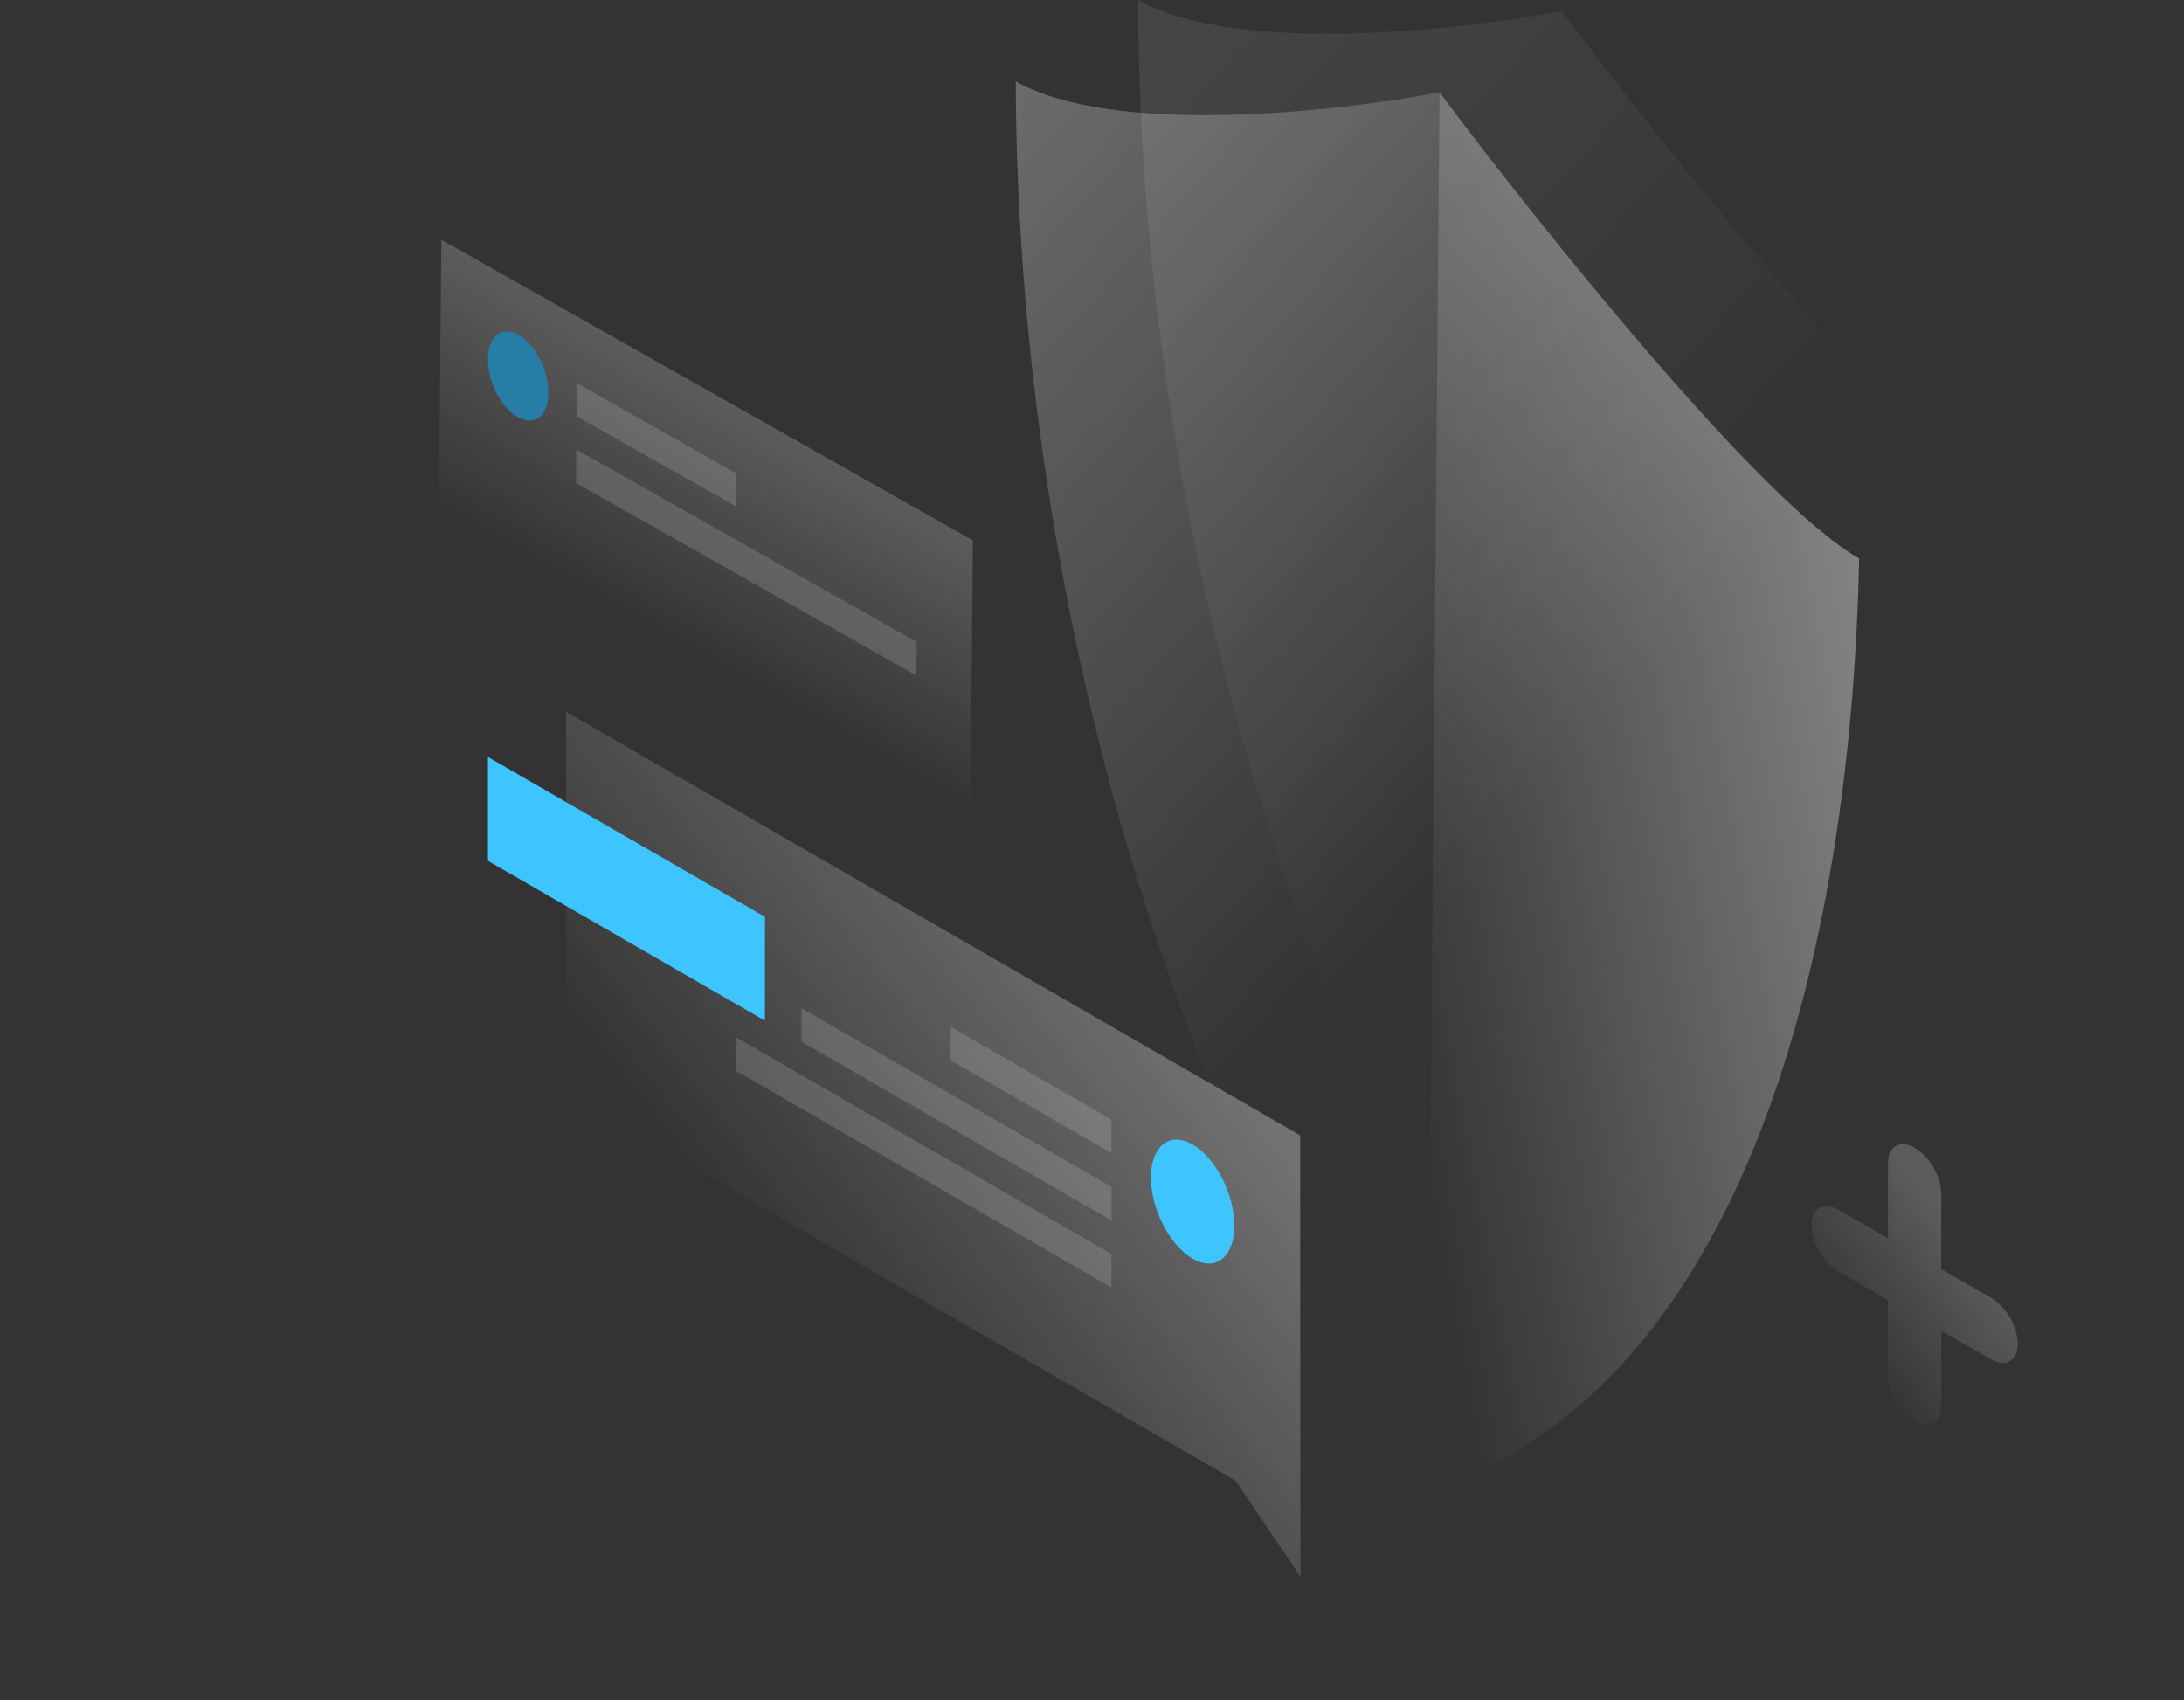 <svg width="289" height="225" viewBox="0 0 289 225" fill="none" xmlns="http://www.w3.org/2000/svg">
<rect x="0" y="0" width="289" height="225" fill="#333333" stroke="none"/>
<path opacity="0.2" d="M128.737 71.511L58.401 31.725L58.074 68.182L128.411 107.969L128.737 71.511Z" fill="url(#paint0_linear_3220_16745)"/>
<path opacity="0.15" d="M76.32 50.688L97.47 62.666L97.437 67.04L76.287 55.061L76.32 50.688Z" fill="white"/>
<path opacity="0.15" d="M76.255 59.468L121.297 84.959L121.264 89.397L76.223 63.907L76.255 59.468Z" fill="white"/>
<path d="M72.565 52.026C72.533 55.029 70.737 56.465 68.518 55.192C66.299 53.951 64.536 50.492 64.569 47.489C64.601 44.486 66.397 43.05 68.616 44.323C70.835 45.563 72.598 49.023 72.565 52.026Z" fill="#267EA7"/>
<path opacity="0.1" d="M206.646 1.436C193.395 4.015 163.596 7.344 150.605 0C150.703 51.961 163.432 125.691 205.047 186.497C247.314 173.148 261.185 114.496 262.164 63.156C249.174 55.779 219.734 18.93 206.646 1.436Z" fill="url(#paint1_linear_3220_16745)"/>
<path opacity="0.3" d="M190.455 12.207C177.203 14.785 147.404 18.114 134.414 10.771C134.512 62.731 147.241 136.462 188.855 197.268C231.122 183.919 244.994 125.234 245.973 73.926C232.983 66.55 203.543 29.701 190.455 12.207Z" fill="url(#paint2_linear_3220_16745)"/>
<path opacity="0.4" d="M246.008 73.894C232.985 66.517 203.578 29.701 190.49 12.207L188.891 197.235C231.125 183.919 244.996 125.234 246.008 73.894Z" fill="url(#paint3_linear_3220_16745)"/>
<path opacity="0.3" d="M172.047 150.238L74.914 94.197L74.947 144.82L163.495 195.932L172.079 208.628L172.047 150.238Z" fill="url(#paint4_linear_3220_16745)"/>
<path d="M64.568 113.912V100.171L101.222 121.321V135.062L64.568 113.912Z" fill="#3EC5FF"/>
<path opacity="0.15" d="M147.079 148.149L125.799 135.877V140.316L147.079 152.588V148.149Z" fill="white"/>
<path opacity="0.15" d="M147.08 157.06L106.053 133.396V137.835L147.08 161.498V157.06Z" fill="white"/>
<path opacity="0.15" d="M147.078 165.937L97.369 137.248V141.687L147.078 170.376V165.937Z" fill="white"/>
<path d="M152.301 155.819C152.301 159.997 154.781 164.795 157.817 166.557C160.852 168.32 163.333 166.361 163.333 162.184C163.333 158.006 160.852 153.208 157.817 151.446C154.781 149.683 152.301 151.641 152.301 155.819Z" fill="#3EC5FF"/>
<path opacity="0.2" d="M253.35 151.886C255.308 152.995 256.875 155.737 256.875 157.989V167.944L263.468 171.73C265.426 172.84 266.993 175.581 266.993 177.833C266.993 180.085 265.426 180.999 263.468 179.889L256.875 176.103V186.058C256.875 188.31 255.308 189.224 253.35 188.114C251.392 187.005 249.825 184.263 249.825 182.011V172.056L243.232 168.237C241.274 167.128 239.707 164.386 239.707 162.134C239.707 159.882 241.274 158.968 243.232 160.078L249.825 163.864V153.909C249.825 151.69 251.392 150.776 253.35 151.886Z" fill="url(#paint5_linear_3220_16745)"/>
<defs>
<linearGradient id="paint0_linear_3220_16745" x1="101.253" y1="55.964" x2="85.55" y2="83.713" gradientUnits="userSpaceOnUse">
<stop stop-color="white"/>
<stop offset="1" stop-color="white" stop-opacity="0"/>
</linearGradient>
<linearGradient id="paint1_linear_3220_16745" x1="121.216" y1="18.218" x2="212.135" y2="99.59" gradientUnits="userSpaceOnUse">
<stop stop-color="white"/>
<stop offset="1" stop-color="white" stop-opacity="0"/>
</linearGradient>
<linearGradient id="paint2_linear_3220_16745" x1="105.027" y1="28.98" x2="195.946" y2="110.352" gradientUnits="userSpaceOnUse">
<stop stop-color="white"/>
<stop offset="1" stop-color="white" stop-opacity="0"/>
</linearGradient>
<linearGradient id="paint3_linear_3220_16745" x1="250.723" y1="93.039" x2="177.789" y2="106.998" gradientUnits="userSpaceOnUse">
<stop stop-color="white"/>
<stop offset="1" stop-color="white" stop-opacity="0"/>
</linearGradient>
<linearGradient id="paint4_linear_3220_16745" x1="150.853" y1="129.967" x2="100.703" y2="169.233" gradientUnits="userSpaceOnUse">
<stop stop-color="white"/>
<stop offset="1" stop-color="white" stop-opacity="0"/>
</linearGradient>
<linearGradient id="paint5_linear_3220_16745" x1="260.169" y1="164.623" x2="243.08" y2="178.109" gradientUnits="userSpaceOnUse">
<stop stop-color="white"/>
<stop offset="1" stop-color="white" stop-opacity="0"/>
</linearGradient>
</defs>
</svg>
